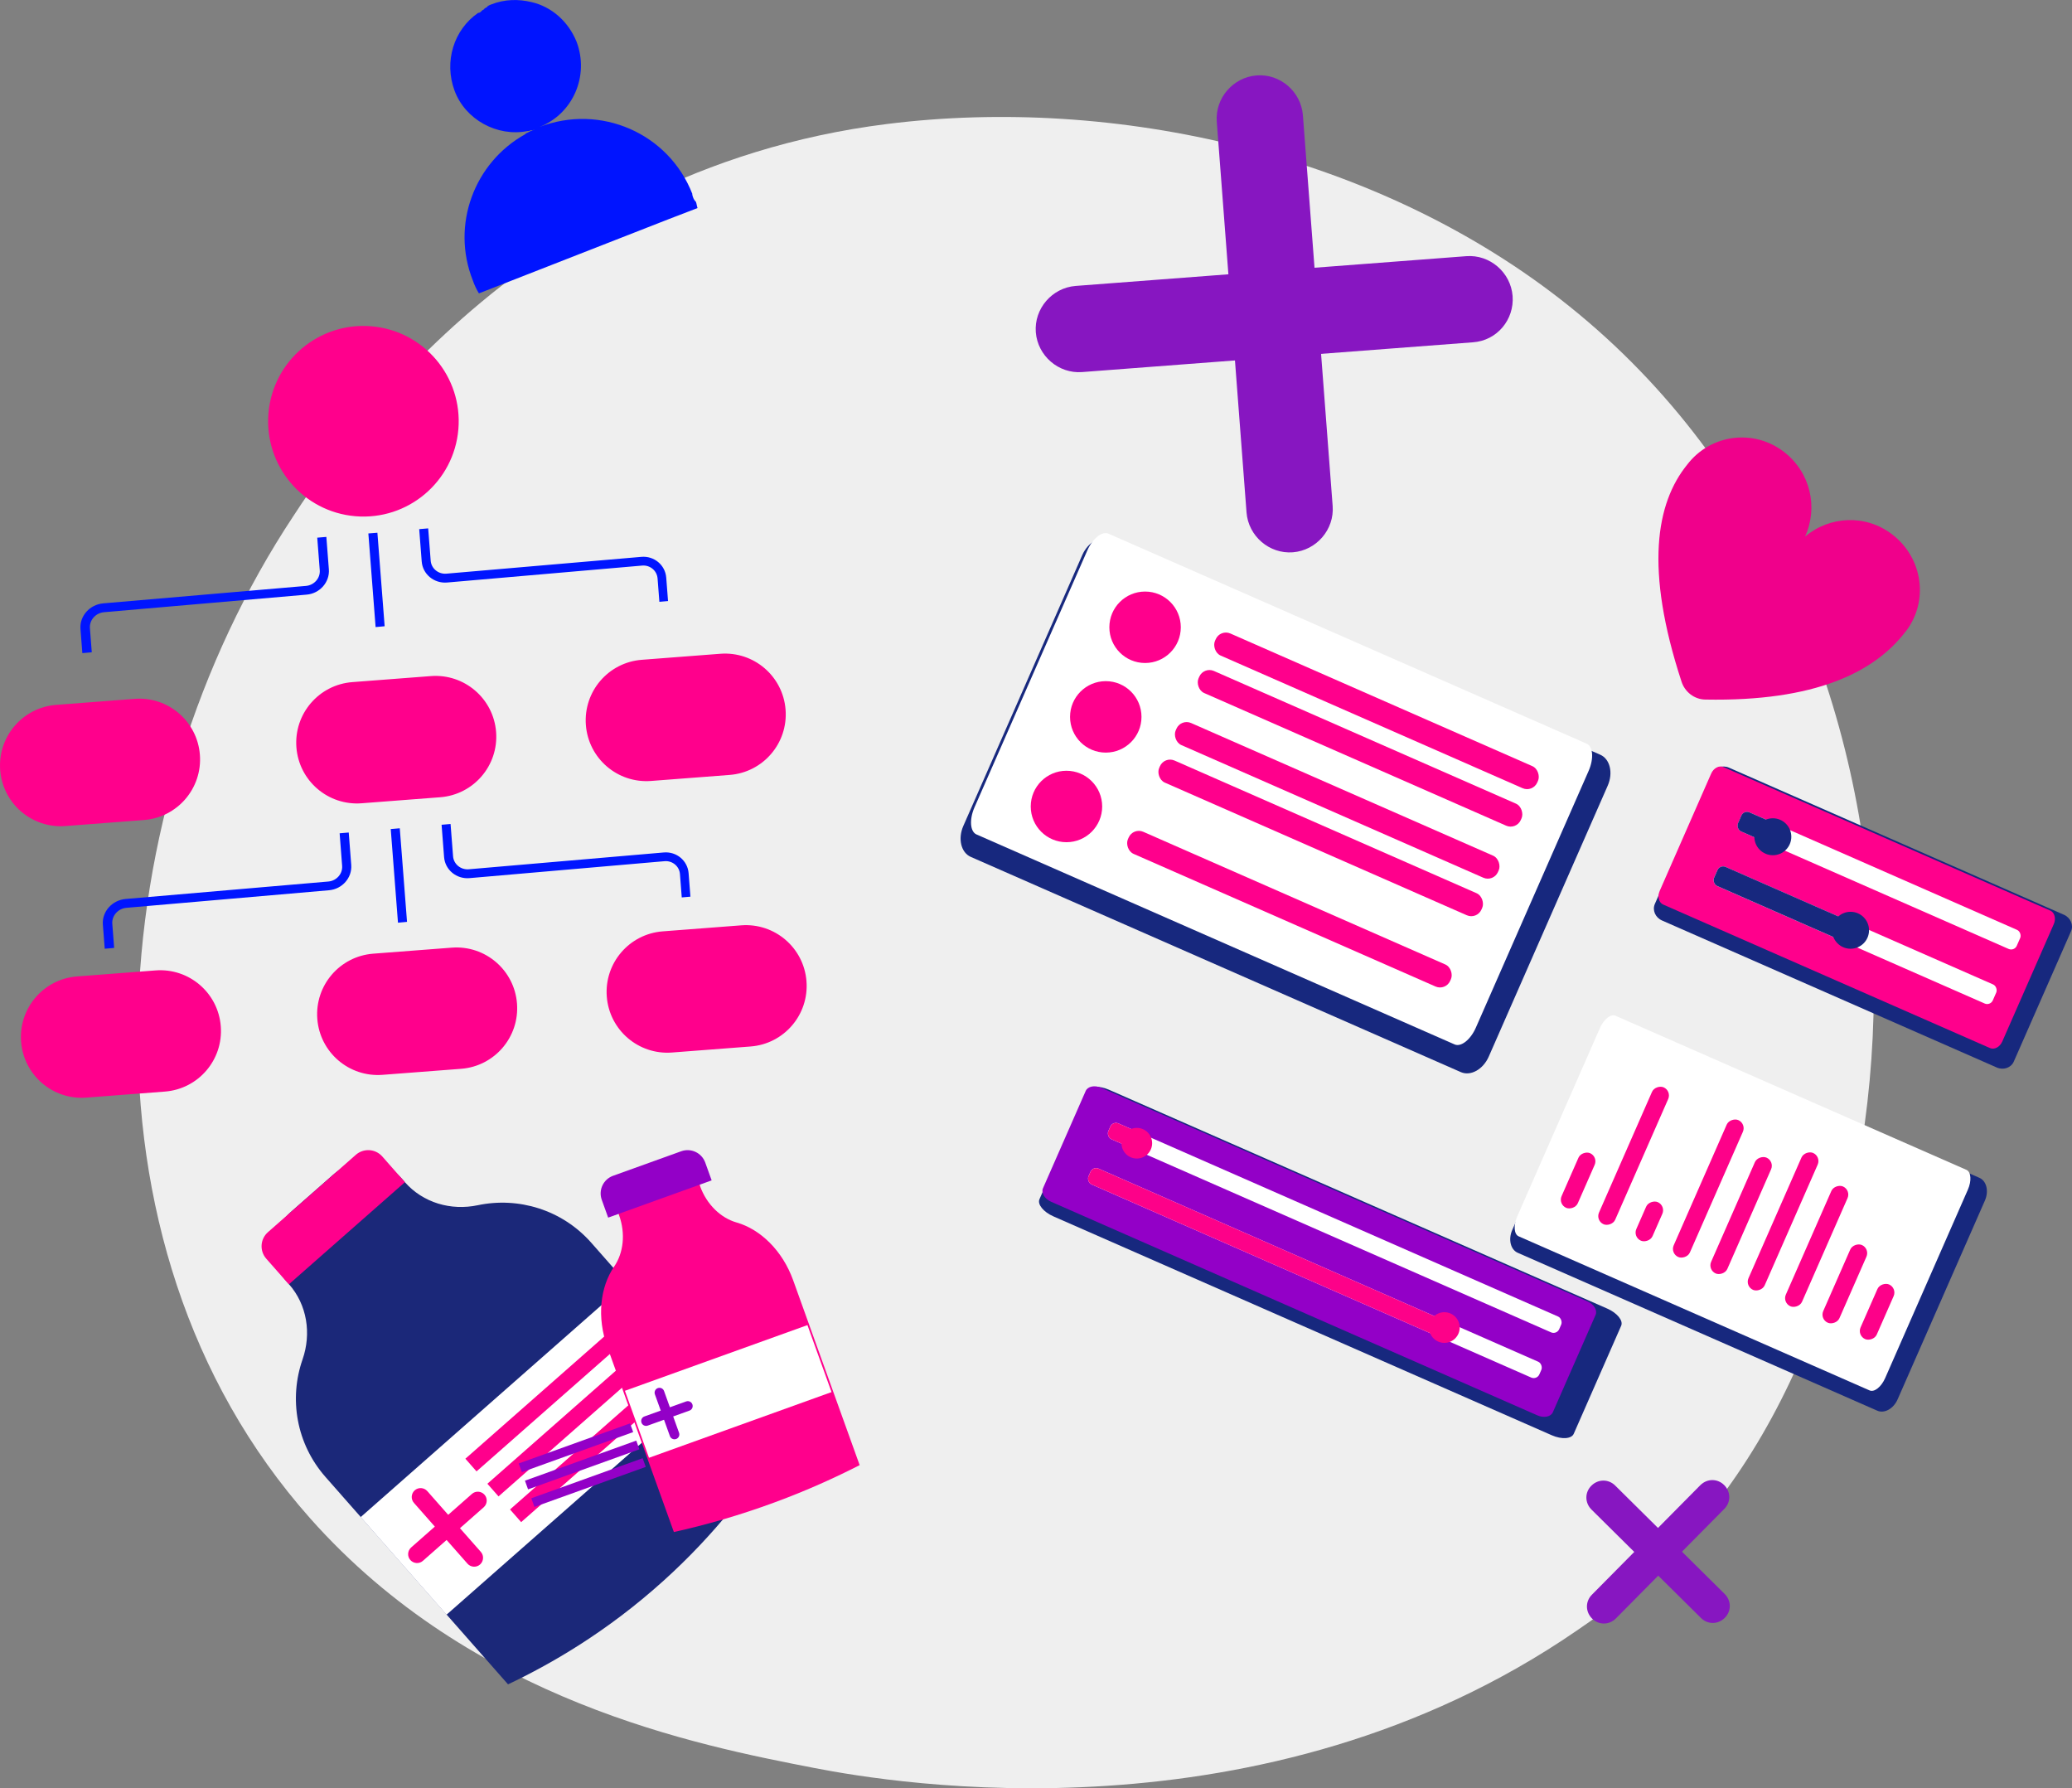 <?xml version="1.0" encoding="UTF-8"?>
<svg xmlns="http://www.w3.org/2000/svg" id="Calque_2" data-name="Calque 2" viewBox="0 0 323.1 278.82">
  <rect x="0" y="0" width="323.1" height="278.82" fill="#808080" stroke="none"/>
  <defs>
    <style>
      .cls-1 {
        fill: #fd0189;
      }

      .cls-1, .cls-2, .cls-3, .cls-4, .cls-5, .cls-6, .cls-7, .cls-8, .cls-9, .cls-10, .cls-11 {
        stroke-width: 0px;
      }

      .cls-2 {
        fill: #1b2879;
      }

      .cls-3 {
        fill: #17287e;
      }

      .cls-4 {
        fill: #9300c7;
      }

      .cls-5 {
        fill: #8716c1;
      }

      .cls-6 {
        fill: #fff;
      }

      .cls-7 {
        fill: #efefef;
      }

      .cls-8 {
        fill: #f0008b;
      }

      .cls-9 {
        fill: #ff008c;
      }

      .cls-10 {
        fill: #0014ff;
      }

      .cls-11 {
        fill: #0015ff;
      }
    </style>
  </defs>
  <g id="Calque_1-2" data-name="Calque 1">
    <g>
      <path class="cls-7" d="M260.83,242.16c-5.56,5.61-10.82,9.22-14.97,12.08-48.85,33.58-106.65,23.79-118.94,21.4-18.14-3.53-53.21-10.35-78.56-38.92-38.36-43.21-32.38-111.29-2.63-156.23,5.44-8.22,34.19-53.85,92.61-61.16,35.36-4.43,76.58,4.5,106.42,28.46,62.65,50.29,58.19,151.88,16.07,194.37Z"></path>
      <g>
        <circle class="cls-9" cx="56.67" cy="65.67" r="14.86" transform="translate(-13.53 116.63) rotate(-85.18)"></circle>
        <path class="cls-9" d="M122.5,110.65c.4,5.22-3.5,9.77-8.72,10.17l-12.25.94c-5.22.4-9.77-3.5-10.17-8.72h0c-.4-5.22,3.5-9.77,8.72-10.17l12.25-.94c5.22-.4,9.77,3.5,10.17,8.72h0Z"></path>
        <path class="cls-9" d="M77.36,114.13c.4,5.22-3.5,9.77-8.72,10.17l-12.25.94c-5.22.4-9.77-3.5-10.17-8.72h0c-.4-5.22,3.5-9.77,8.72-10.17l12.25-.94c5.22-.4,9.77,3.5,10.17,8.72h0Z"></path>
        <path class="cls-9" d="M31.17,117.68c.4,5.22-3.5,9.77-8.72,10.17l-12.25.94c-5.22.4-9.77-3.5-10.17-8.72H.03c-.4-5.22,3.5-9.77,8.72-10.17l12.25-.94c5.22-.4,9.77,3.5,10.17,8.72h0Z"></path>
        <path class="cls-9" d="M125.76,152.99c.4,5.22-3.5,9.77-8.72,10.17l-12.25.94c-5.22.4-9.77-3.5-10.17-8.72h0c-.4-5.22,3.5-9.77,8.72-10.17l12.25-.94c5.22-.4,9.77,3.5,10.17,8.72h0Z"></path>
        <path class="cls-9" d="M80.62,156.47c.4,5.22-3.5,9.77-8.72,10.17l-12.25.94c-5.22.4-9.77-3.5-10.17-8.72h0c-.4-5.22,3.5-9.77,8.72-10.17l12.25-.94c5.22-.4,9.77,3.5,10.17,8.72h0Z"></path>
        <path class="cls-9" d="M34.43,160.02c.4,5.22-3.5,9.77-8.72,10.17l-12.25.94c-5.22.4-9.77-3.5-10.17-8.72h0c-.4-5.22,3.5-9.77,8.72-10.17l12.25-.94c5.22-.4,9.77,3.5,10.17,8.72h0Z"></path>
        <g>
          <polygon class="cls-11" points="63.47 143.73 62.06 143.86 60.93 129.26 62.34 129.14 63.47 143.73"></polygon>
          <path class="cls-11" d="M17.79,147.79l-1.46.13-.29-3.76c-.16-2.02,1.44-3.82,3.56-4l31.6-2.72c1.28-.11,2.25-1.21,2.15-2.45l-.39-5.07,1.42-.12.39,5.06c.15,1.99-1.4,3.76-3.46,3.94l-31.59,2.74c-1.31.11-2.3,1.23-2.21,2.48l.29,3.76Z"></path>
          <path class="cls-11" d="M107.67,139.8l-1.36.12-.28-3.64c-.09-1.21-1.17-2.12-2.41-2.01l-30.4,2.64c-2.03.18-3.82-1.29-3.97-3.28l-.39-5.04,1.4-.12.39,5.03c.09,1.23,1.2,2.14,2.46,2.03l30.4-2.62c1.99-.17,3.72,1.28,3.87,3.24l.28,3.63Z"></path>
        </g>
        <g>
          <polygon class="cls-11" points="59.98 97.64 58.57 97.77 57.44 83.17 58.85 83.06 59.98 97.64"></polygon>
          <path class="cls-11" d="M14.3,101.7l-1.46.13-.29-3.76c-.16-2.02,1.44-3.82,3.56-4l31.6-2.72c1.28-.11,2.25-1.21,2.15-2.45l-.39-5.07,1.42-.12.39,5.06c.15,1.99-1.4,3.76-3.46,3.94l-31.59,2.74c-1.31.11-2.3,1.23-2.21,2.48l.29,3.76Z"></path>
          <path class="cls-11" d="M104.18,93.71l-1.36.12-.28-3.64c-.09-1.21-1.17-2.12-2.41-2.01l-30.4,2.64c-2.03.18-3.82-1.29-3.97-3.28l-.39-5.04,1.4-.12.39,5.03c.09,1.23,1.2,2.14,2.46,2.03l30.4-2.62c1.99-.17,3.72,1.28,3.87,3.24l.28,3.63Z"></path>
        </g>
      </g>
      <path class="cls-2" d="M63.14,184.31l-.39-.45c-2.8-3.18-7.64-3.49-10.82-.69l-6.57,5.78c-3.18,2.8-3.49,7.64-.69,10.82l.39.45c2.83,3.21,3.52,7.69,2.12,11.73-2.13,6.1-1,13.12,3.57,18.32l28.47,32.34c6.54-3.09,15.36-8.12,24.28-16.18,8.01-7.23,13.53-14.58,17.19-20.31-9.49-10.78-18.98-21.56-28.47-32.34-4.57-5.19-11.4-7.2-17.72-5.87-4.19.88-8.53-.38-11.36-3.59Z"></path>
      <rect class="cls-6" x="56.06" y="215.75" width="55.25" height="20.27" transform="translate(-128.38 111.61) rotate(-41.35)"></rect>
      <rect class="cls-9" x="69.24" y="215.97" width="33.7" height="2.63" transform="translate(-122.09 111.05) rotate(-41.35)"></rect>
      <rect class="cls-9" x="72.67" y="219.87" width="33.7" height="2.63" transform="translate(-123.81 114.29) rotate(-41.35)"></rect>
      <rect class="cls-9" x="76.2" y="223.88" width="33.7" height="2.63" transform="translate(-125.58 117.62) rotate(-41.35)"></rect>
      <path class="cls-9" d="M42.23,185.05h18.26c1.62,0,2.93,1.31,2.93,2.93v5.33h-24.11v-5.33c0-1.62,1.31-2.93,2.93-2.93Z" transform="translate(-112.18 81.1) rotate(-41.35)"></path>
      <g>
        <path class="cls-9" d="M74.86,243.92c-.57.51-1.45.45-1.96-.12l-8.35-9.48c-.51-.57-.45-1.45.12-1.96.57-.51,1.45-.45,1.96.12l8.35,9.48c.51.57.45,1.45-.12,1.96Z"></path>
        <path class="cls-9" d="M75.43,235l-9.48,8.35c-.57.51-1.45.45-1.96-.12s-.45-1.45.12-1.96l9.48-8.35c.57-.51,1.45-.45,1.96.12s.45,1.45-.12,1.96Z"></path>
      </g>
      <path class="cls-9" d="M109.18,184.93l-.14-.4c-1.02-2.83-3.65-4.48-5.87-3.68l-4.59,1.65c-2.22.8-3.2,3.74-2.18,6.58l.14.4c1.03,2.86.68,5.88-.77,7.99-2.19,3.18-2.73,7.93-1.06,12.56l10.37,28.83c4.75-1.05,10.09-2.54,15.82-4.66,4.93-1.82,9.32-3.81,13.15-5.77-3.46-9.61-6.91-19.22-10.37-28.83-1.67-4.63-5.11-7.94-8.82-9-2.46-.7-4.66-2.8-5.69-5.66Z"></path>
      <rect class="cls-6" x="98.42" y="211.41" width="30.25" height="11.1" transform="translate(-66.74 51.24) rotate(-19.79)"></rect>
      <rect class="cls-4" x="80.57" y="225.02" width="18.45" height="1.44" transform="translate(-71.11 43.72) rotate(-19.79)"></rect>
      <rect class="cls-4" x="81.54" y="227.7" width="18.45" height="1.44" transform="translate(-71.96 44.21) rotate(-19.79)"></rect>
      <rect class="cls-4" x="82.53" y="230.45" width="18.45" height="1.44" transform="translate(-72.83 44.7) rotate(-19.79)"></rect>
      <path class="cls-4" d="M96.25,181.25h11.29c1.62,0,2.93,1.31,2.93,2.93v2.95h-17.15v-2.95c0-1.62,1.31-2.93,2.93-2.93Z" transform="translate(-56.33 45.36) rotate(-19.79)"></path>
      <g>
        <path class="cls-4" d="M105.43,224.36c-.39.14-.83-.06-.97-.46l-2.34-6.51c-.14-.39.06-.83.46-.97s.83.06.97.46l2.34,6.51c.14.39-.06.83-.46.97Z"></path>
        <path class="cls-4" d="M107.51,219.93l-6.51,2.34c-.39.14-.83-.06-.97-.46s.06-.83.46-.97l6.51-2.34c.39-.14.83.06.97.46s-.06.83-.46.97Z"></path>
      </g>
      <g>
        <path class="cls-3" d="M173.11,84.11l76.43,33.56c1.52.67,2.04,2.83,1.16,4.83l-18.55,42.24c-.88,2-2.82,3.08-4.34,2.42l-76.43-33.56c-1.52-.67-2.04-2.83-1.16-4.83l18.55-42.24c.88-2,2.82-3.08,4.34-2.42Z"></path>
        <path class="cls-6" d="M172.86,83.21l74.56,32.74c1,.44,1.14,2.33.31,4.23l-17.58,40.02c-.83,1.9-2.32,3.08-3.32,2.64l-74.56-32.74c-1-.44-1.14-2.33-.31-4.23l17.58-40.02c.83-1.9,2.32-3.08,3.32-2.64Z"></path>
        <circle class="cls-9" cx="178.56" cy="97.8" r="5.57"></circle>
        <rect class="cls-9" x="187.21" y="108.94" width="54.89" height="3.76" rx="1.73" ry="1.73" transform="translate(62.67 -76.95) rotate(23.71)"></rect>
        <rect class="cls-9" x="184.64" y="114.79" width="54.89" height="3.76" rx="1.73" ry="1.73" transform="translate(64.81 -75.43) rotate(23.71)"></rect>
        <circle class="cls-9" cx="172.43" cy="111.77" r="5.57"></circle>
        <rect class="cls-9" x="181.08" y="122.9" width="54.89" height="3.76" rx="1.73" ry="1.73" transform="translate(67.77 -73.31) rotate(23.71)"></rect>
        <rect class="cls-9" x="178.51" y="128.75" width="54.89" height="3.76" rx="1.73" ry="1.73" transform="translate(69.9 -71.78) rotate(23.71)"></rect>
        <circle class="cls-9" cx="166.3" cy="125.74" r="5.57"></circle>
        <rect class="cls-9" x="173.63" y="139.86" width="54.89" height="3.76" rx="1.73" ry="1.73" transform="translate(73.96 -68.88) rotate(23.71)"></rect>
      </g>
      <g>
        <path class="cls-3" d="M269.62,119.69l52.22,22.93c1.04.46,1.53,1.61,1.11,2.57l-8.93,20.33c-.42.96-1.61,1.37-2.64.92l-52.22-22.93c-1.04-.46-1.53-1.61-1.11-2.57l8.93-20.33c.42-.96,1.61-1.37,2.64-.92Z"></path>
        <path class="cls-9" d="M268.76,119.6l50.95,22.37c.68.3.93,1.25.55,2.11l-8.03,18.3c-.38.87-1.24,1.33-1.93,1.02l-50.95-22.37c-.68-.3-.93-1.25-.55-2.11l8.03-18.3c.38-.87,1.24-1.33,1.93-1.02Z"></path>
        <rect class="cls-6" x="269.29" y="135.67" width="47.48" height="3.25" rx=".96" ry=".96" transform="translate(79.93 -106.23) rotate(23.71)"></rect>
        <rect class="cls-3" x="271.03" y="127.38" width="6.25" height="3.25" rx=".96" ry=".96" transform="translate(75 -99.34) rotate(23.71)"></rect>
        <rect class="cls-6" x="265.55" y="144.18" width="47.48" height="3.25" rx=".96" ry=".96" transform="translate(83.04 -104.01) rotate(23.71)"></rect>
        <rect class="cls-3" x="266.58" y="139.3" width="23.21" height="3.25" rx=".96" ry=".96" transform="translate(80.14 -99.96) rotate(23.71)"></rect>
        <circle class="cls-3" cx="276.45" cy="130.46" r="2.88"></circle>
        <circle class="cls-3" cx="288.57" cy="145.04" r="2.88"></circle>
      </g>
      <g>
        <path class="cls-3" d="M252.6,159.02l56.07,24.62c1.11.49,1.49,2.08.85,3.54l-13.61,30.99c-.64,1.47-2.07,2.26-3.18,1.77l-56.07-24.62c-1.11-.49-1.49-2.08-.85-3.54l13.61-30.99c.64-1.47,2.07-2.26,3.18-1.77Z"></path>
        <path class="cls-6" d="M251.92,158.37l54.71,24.02c.74.32.84,1.71.23,3.1l-12.89,29.36c-.61,1.39-1.7,2.26-2.44,1.93l-54.71-24.02c-.74-.32-.84-1.71-.23-3.1l12.89-29.36c.61-1.39,1.7-2.26,2.44-1.93Z"></path>
        <rect class="cls-1" x="241.43" y="182.66" width="9.3" height="2.76" rx="1.38" ry="1.38" transform="translate(-21.37 335.36) rotate(-66.29)"></rect>
        <rect class="cls-1" x="243.07" y="178.81" width="23.31" height="2.76" rx="1.38" ry="1.38" transform="translate(-12.67 340.97) rotate(-66.29)"></rect>
        <rect class="cls-1" x="253.9" y="189.03" width="6.56" height="2.76" rx="1.38" ry="1.38" transform="translate(-20.56 349.34) rotate(-66.29)"></rect>
        <rect class="cls-1" x="254.73" y="183.92" width="23.31" height="2.76" rx="1.38" ry="1.38" transform="translate(-10.39 354.7) rotate(-66.29)"></rect>
        <rect class="cls-1" x="261.63" y="188.13" width="19.72" height="2.76" rx="1.38" ry="1.38" transform="translate(-11.18 361.89) rotate(-66.29)"></rect>
        <rect class="cls-1" x="266.38" y="189.04" width="23.31" height="2.76" rx="1.38" ry="1.38" transform="translate(-8.1 368.43) rotate(-66.29)"></rect>
        <rect class="cls-1" x="273.08" y="192.93" width="20.4" height="2.76" rx="1.38" ry="1.38" transform="translate(-8.53 375.56) rotate(-66.29)"></rect>
        <rect class="cls-1" x="281.05" y="198.78" width="13.23" height="2.76" rx="1.38" ry="1.38" transform="translate(-11.26 383.07) rotate(-66.29)"></rect>
        <rect class="cls-1" x="288.06" y="203.13" width="9.3" height="2.76" rx="1.38" ry="1.38" transform="translate(-12.24 390.29) rotate(-66.29)"></rect>
      </g>
      <g>
        <path class="cls-3" d="M172.92,169.9l77.72,34.13c1.54.68,2.51,1.87,2.16,2.67l-7.4,16.85c-.35.8-1.89.9-3.43.22l-77.72-34.13c-1.54-.68-2.51-1.87-2.16-2.67l7.4-16.85c.35-.8,1.89-.9,3.43-.22Z"></path>
        <path class="cls-4" d="M171.72,169.6l75.82,33.3c1.02.45,1.59,1.39,1.27,2.11l-6.66,15.17c-.32.72-1.4.94-2.42.49l-75.82-33.3c-1.02-.45-1.59-1.39-1.27-2.11l6.66-15.17c.32-.72,1.4-.94,2.42-.49Z"></path>
        <rect class="cls-6" x="169.76" y="190.09" width="76.79" height="2.7" rx=".96" ry=".96" transform="translate(94.53 -67.54) rotate(23.71)"></rect>
        <rect class="cls-1" x="172.78" y="175.69" width="5.18" height="2.7" rx=".96" ry=".96" transform="translate(85.98 -55.57) rotate(23.71)"></rect>
        <rect class="cls-6" x="166.66" y="197.14" width="76.79" height="2.7" rx=".96" ry=".96" transform="translate(97.11 -65.7) rotate(23.71)"></rect>
        <rect class="cls-1" x="167.31" y="194.06" width="61.47" height="2.7" rx=".96" ry=".96" transform="translate(95.28 -63.14) rotate(23.71)"></rect>
        <circle class="cls-1" cx="177.27" cy="178.24" r="2.39"></circle>
        <circle class="cls-1" cx="225.23" cy="206.98" r="2.39"></circle>
      </g>
      <path class="cls-10" d="M107.97,30.26c-3.68-9.5-14.37-14.14-23.88-10.45,5.23-2.02,7.84-7.96,5.82-13.3-1.31-3.21-3.92-5.46-7.01-6.18-2.02-.48-4.16-.48-6.3.36h0c-.24.12-.36.12-.48.24q-.12,0-.12.12c-.12.12-.24.12-.36.24-.12,0-.12.12-.12.12-.12.12-.24.12-.36.24l-.12.12c-.12.12-.24.24-.48.24h0c-3.8,2.61-5.35,7.6-3.68,12.12s6.65,7.25,11.4,6.3h.12c.12,0,.36-.12.48-.12h.12c.12,0,.36-.12.48-.12h.12c.24-.12.36-.12.59-.24h-.12c-.36.12-.59.24-.95.36-.12,0-.24.12-.36.12-.24.12-.48.24-.71.36,0,0-.12,0-.12.12h0c-7.96,4.4-11.64,14.14-8.2,22.81.24.71.59,1.43.95,2.02l29.46-11.52,4.63-1.78h0c-.12-.36-.12-.59-.24-.95-.36-.36-.48-.71-.59-1.19h0Z"></path>
      <g>
        <path class="cls-5" d="M201.6,86.11c-3.67.28-6.93-2.53-7.22-6.21l-4.64-60.92c-.28-3.67,2.53-6.93,6.21-7.22s6.93,2.53,7.22,6.21l4.64,60.92c.28,3.67-2.53,6.93-6.21,7.22Z"></path>
        <path class="cls-5" d="M229.66,53.37l-60.92,4.64c-3.67.28-6.93-2.53-7.22-6.21-.28-3.67,2.53-6.93,6.21-7.22l60.92-4.64c3.67-.28,6.93,2.53,7.22,6.21.28,3.67-2.42,6.97-6.21,7.22Z"></path>
      </g>
      <g>
        <path class="cls-5" d="M248.26,252.35c-1.05-1.05-1.07-2.67-.02-3.72l16.9-17.07c1.05-1.05,2.67-1.07,3.72-.02s1.07,2.67.02,3.72l-16.9,17.07c-1.05,1.05-2.67,1.07-3.72.02Z"></path>
        <path class="cls-5" d="M265.24,252.26l-17.07-16.9c-1.05-1.05-1.07-2.67-.02-3.72,1.05-1.05,2.67-1.07,3.72-.02l17.07,16.9c1.05,1.05,1.07,2.67.02,3.72-1.05,1.05-2.67,1.07-3.72.02Z"></path>
      </g>
      <path class="cls-8" d="M297.19,98.44h0c3.63-4.75,2.63-11.48-2.12-15.11-4.14-3.2-9.8-2.88-13.6.34,2.09-4.59.84-10.03-3.3-13.23-4.75-3.63-11.45-2.74-15.08,2.01h0c-4.86,6-6.63,16.25-.89,33.79.51,1.64,2.02,2.82,3.75,2.83,17.12.32,26.38-4.26,31.23-10.64h0Z"></path>
    </g>
  </g>
</svg>
